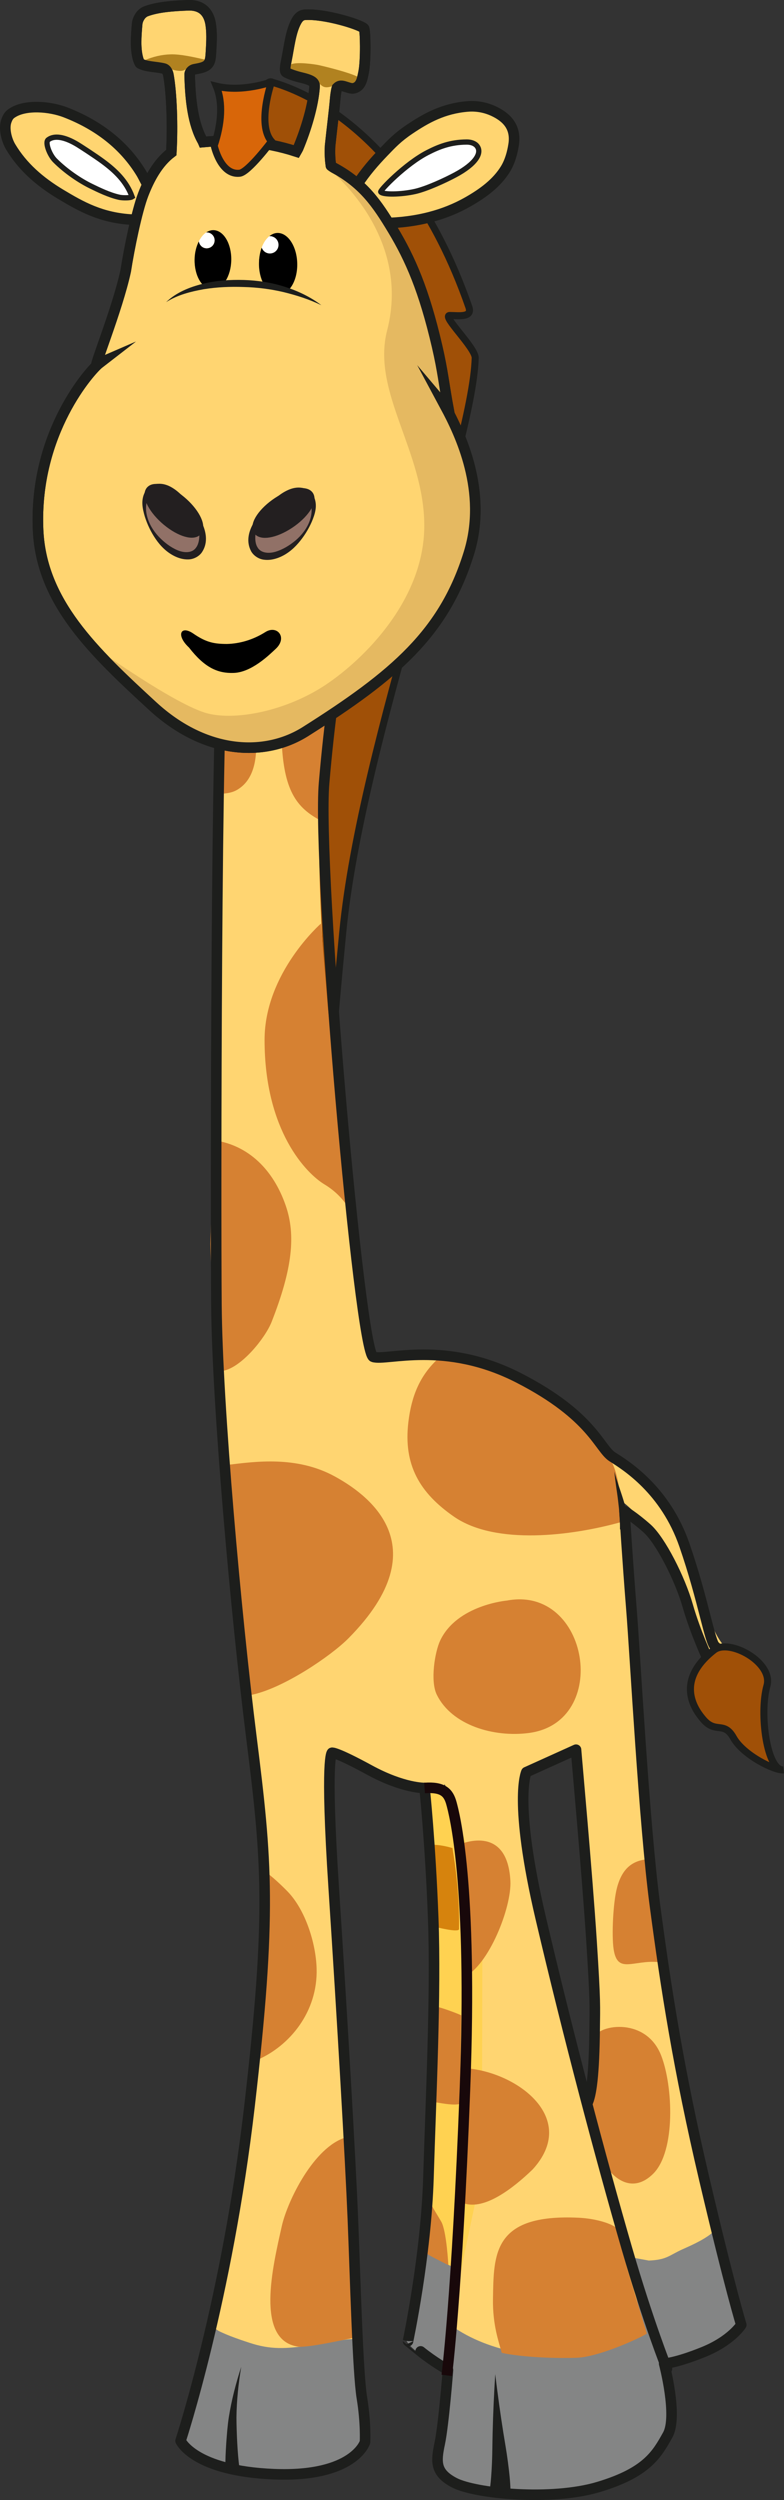 <?xml version="1.0" encoding="utf-8"?>
<!-- Generator: Adobe Illustrator 16.0.0, SVG Export Plug-In . SVG Version: 6.00 Build 0)  -->
<!DOCTYPE svg PUBLIC "-//W3C//DTD SVG 1.1//EN" "http://www.w3.org/Graphics/SVG/1.1/DTD/svg11.dtd">
<svg version="1.1" id="Layer_1" xmlns="http://www.w3.org/2000/svg" xmlns:xlink="http://www.w3.org/1999/xlink" x="0px" y="0px"
	 width="111.247px" height="354.618px" viewBox="0 0 111.247 354.618" enable-background="new 0 0 111.247 354.618"
	 xml:space="preserve">
<rect x="0" y="0" width="111.247" height="354.618" fill="#333333" stroke="none"/>
<path fill="#A05007" stroke="#1D1E1C" stroke-miterlimit="10" d="M32.855,21.667c3.298,4.891,23.034,19.669,24.822,25.934
	c0.919,3.982,2.38,7.147,2.729,11.549c0.868,1.816,0.976,4.757,1.563,6.724c0.357,1.214,1.18,8.125,1.09,6.719
	c-0.169-2.869-0.104-2.796,0.022,0.881c0.144,4.624,0.158,5.424-1.22,8.504c-0.995,2.231-2.689,3.735-4.132,5.362
	c0.051,0.426-8.953,0.832-3.247,2.875c3.279,1.175-5.386,1.623-6.428,4.722c-1.093,3.231,0.214,1.011-0.666,4.312
	c-0.239,0.909-2.026,3.588-2.359,4.469c-1.271,4.458-3.979,25.46-5,30.159c-0.025,0.121,8.181,60.808,8.16,60.626
	c-2.678-23.684-2.227-34.825,0.452-62.33c2.645-27.146,18.429-68.4,18.789-81.402c0.04-1.444-4.803-6.022-3.613-6.022
	c1.205,0,3.254,0.36,2.71-1.204c-9.636-27.703-27.14-31.562-28.003-31.918C37.084,11.03,32.972,21.666,32.855,21.667z"/>
<path fill="#FFD571" d="M83.487,298.197c0.27-2.508,0.431-7.75,0.45-8.348c0.306-6.33-0.182-8.389-0.523-14.428
	c-0.357-6.119-0.519-9.469-1.033-15.471c-0.246-2.868-0.511-7.065-1.066-11.017c1.907-1.805-2.681,0.966-6.099,2.431
	c-0.301-0.963-1.27,3.502-0.631,6.9c0.64,5.623,1.582,10.865,2.583,16.189l3.941,17.26c1.642,6.893,7.67,27.623,7.67,27.623
	l1.71,5.461l1.413,4.838c0.034,0.143-0.062,0.139-0.126,0.133c-0.021-0.003,0.083,0.18,0.075,0.18
	c-1.952,2.111-4.823,2.84-6.91,3.555c-2.845,0.977-7.248,1.146-10.737,0.653c-4.826-0.685-7.104-1.606-10.106-3.99l0.662-15.827
	c0.291-9.882,0.627-19.938,0.691-30.002l-0.45-17.934c-0.237-7.443-2.12-15.641-1.971-12.658c-0.312-0.01-7.698,0.869-14.645-4.96
	c-0.112-0.095-0.931-0.192-1.276-0.165c-0.216,1.34-0.848,5.886-0.419,11.807c0.428,5.893,1.672,23.574,1.672,23.574l1.798,32.414
	l0.524,14.715c0.004,0.154,0.175,0.617-0.218,0.649c-0.329,0.034-5.791,1.272-8.539,1.38c-4.999,0.193-8.653-0.827-11.631-3.01
	c0.977-3.701,1.804-7.468,2.558-11.314c2.016-10.24,3.213-20.528,3.954-31.988c0.341-5.344,0.843-10.652,0.596-15.891
	c-0.399-8.34-1.051-16.457-1.728-24.504c-1.2-9.305-2.513-18.596-3.408-28.2c-0.025-0.232-0.93-17.692-1.52-25.366
	c-1.379-17.92,0.571-100.66,1.889-105.393l3.712,0.453c3.523-0.038,6.569,0.163,9.772-0.459c4.399-0.852,4.893-5.298,8.339-7.121
	c2.219-1.166-7.744,6.947-5.919,5.135c-0.372,1.635-0.5,8.5-2.5,20c-3.307,19.016,4.916,87.193,6.927,86.969
	c2.85-0.318,7.278-0.572,10.592-0.219c3.989,0.425,7.168,1.656,10.064,3.207c2.419,1.29,5.844,3.768,7.144,4.715
	c2.045,1.491,3.954,3.305,5.403,5.545c8.46,6.267,11.112,14.014,12.925,19.217c0.574,1.645,1.74,6.309,3.553,8.411
	c0.338,0.39-0.755,2.481-1.606,1.361c-1.658-2.181-2.347-4.575-4.812-11.156c-2.15-5.75-7.114-9.947-7.85-10.505
	c0.117,0.834,1.462,16.432,1.474,16.59c0.403,5.07,0.734,9.578,0.86,14.461c0.15,6.123,2.958,33.696,4.287,41.714
	c1.306,7.872,6.517,31.248,6.517,31.248c-2.53,2.919-10.702,4.302-12.27,4.163"/>
<path fill="#D68132" d="M45.542,131.001c0,0-8,6.987-8,16.5c0,13,6,19,8.5,20.5s3.5,3.5,3.5,3.5l-3-28.5L45.542,131.001z"/>
<path fill="#FFD571" stroke="#1D1E1C" stroke-width="1.5" stroke-miterlimit="10" d="M0.891,17.188
	c-0.368,1.057,0.039,2.644,0.606,3.614c1.711,2.876,4.186,4.995,7.07,6.73c2.989,1.796,5.819,3.396,10.26,3.624
	c0.337,0.016,1.157,0.319,1.243-0.031c0.378-1.511,0.65-3.046,1.107-4.493c-0.337-0.503-0.834-1.578-1.143-2.086
	c-2.425-3.982-6.115-6.818-10.744-8.609c-2.216-0.854-5.624-1.137-7.498,0.048C1.332,16.263,1.111,16.553,0.891,17.188z"/>
<path fill="#FFFFFF" stroke="#1D1E1C" stroke-width="0.75" stroke-miterlimit="10" d="M7.803,22.752
	c1.554,1.557,3.548,2.896,5.168,3.68c0.928,0.449,2.545,1.254,3.975,1.556c0.412,0.092,1.509,0.121,1.799-0.074
	c-0.799-2.208-2.397-3.71-4.141-4.998c-1.089-0.806-3.233-2.195-3.625-2.429c-1.829-1.098-3.28-1.322-4.148-0.655
	C6.353,20.2,7.035,21.985,7.803,22.752z"/>
<path fill="#FFD571" stroke="#1D1E1C" stroke-width="1.5" stroke-miterlimit="10" d="M50.674,26.184
	c1.258,1.775,2.625,3.609,3.805,5.468c4.815-0.089,8.702-1.2,11.884-3.003c2.129-1.211,4.162-2.679,5.403-4.748
	c0.839-1.4,1.072-3.152,1.098-3.273c0.466-2.664-1.063-4.051-2.876-4.888c-0.976-0.448-2.23-0.753-3.621-0.641
	c-3.472,0.281-5.933,1.677-8.257,3.24c-1.705,1.147-2.536,2.049-3.663,3.217C53.102,22.951,51.833,24.416,50.674,26.184z"/>
<path fill="#FFFFFF" stroke="#1D1E1C" stroke-width="0.75" stroke-miterlimit="10" d="M54.026,27.23
	c0.316,0.416,2.924,0.373,4.89-0.076c1.676-0.383,4.269-1.593,5.652-2.33c2.967-1.577,3.885-3.158,3.106-4.121
	c-0.311-0.383-0.872-0.562-1.456-0.556c-2.316,0.012-3.956,0.673-5.561,1.497C57.55,23.239,53.872,27.025,54.026,27.23z"/>
<path fill="#848585" d="M57.708,332.082c0.48,0.844,1.554,1.601,2.441,2.243c0.631,0.454,2.744,1.462,3.416,1.851
	c0.176-4.619,1.199-10.828,1.32-15.145c-1.228-0.313-4.322-1.211-5.187-1.912c-0.107-0.079-0.238,3.701-0.641,6.344
	C58.805,327.132,57.708,332.082,57.708,332.082z"/>
<path fill="#FFD251" d="M60.349,254.443c-0.053,1.005,1.417,24.047,1.088,32.568c-0.107,2.801-1.232,29.264-1.737,32.088
	c0.987,0.621,4.468,2.564,5.773,2.946c0.171-1.466,2.756-13.241,2.927-14.122c-0.04-0.036,0.068-35.961,0.061-36.348
	c-0.129-6.787-5.349-17.204-5.349-17.204C62.716,252.551,61.07,254.556,60.349,254.443z"/>
<path fill="#848585" d="M88.886,320.064l3.69,15.316c0.036,0.101,1.959-0.033,2.065-0.053c6.779-1.25,10-4.684,10.542-5.558
	c-1.475-4.282-2.376-8.901-3.702-13.443c-1.083,1.13-3.132,2.058-4.594,2.704c-1.928,0.862-2.241,1.512-4.817,1.618L88.886,320.064z
	"/>
<path fill="#848585" d="M62.198,348.259l-0.068,1.994c0.134,1.145,1.323,1.812,2.336,2.279c2.436,1.117,13.348,3.538,21.508,0.508
	c4.207-1.562,7.362-4.373,8.617-6.389c1.167-1.874,1.152-5.462,0.438-8.115c-0.828-3.076-1.861-7.004-2.778-10.183
	c-1.059,0.556-2.024,3.103-3.09,3.599c-1.216,0.557-2.525,1.008-3.914,1.411c-3.144,0.912-7.599,1.121-11.303,0.439
	c-3.948-0.726-7.197-2.019-9.828-3.872c-0.105-0.08-0.255,0.023-0.255,0.1c-0.099,3.597-0.254,6.672-0.555,10.052
	c-0.25,2.733-0.807,5.55-1.036,8.067L62.198,348.259z"/>
<path fill="#848585" d="M25.623,346.215c1.659,2.302,8.947,7.431,21.693,3.95c3.021-0.824,4.495-3.66,4.479-3.768
	c-0.438-2.619-0.805-5.271-0.897-8.165c-0.067-2.302,0.893-4.177-0.204-6.239c-0.318-0.598-3.576,0.273-6.662,0.692
	c-3.553,0.481-5.602,0.622-8.638-0.376c-1.634-0.533-3.792-1.275-5.182-2.117C30.319,330.557,25.565,346.134,25.623,346.215z"/>
<path fill="#D6830D" d="M65.137,273.621c-0.007,0.584-3.368-0.314-3.677-0.363c0,0,0.076-8.336-0.09-11.584
	c0.911-0.023,2.041,0.229,2.845,0.467C64.228,262.647,65.219,267.117,65.137,273.621z"/>
<path fill="#D68132" d="M39.988,105.554c-0.331-6.193,2.817-10.439,5.166-12c1.806-1.201,4.564-3.11,5.5-1.167
	c-2.112-4.386-3.154,6.685-4,14.167c-0.125,1.104-0.748,9.242-0.833,10C42.271,114.767,40.356,112.473,39.988,105.554z"/>
<path fill="#D68132" d="M40.542,171.001c1.428,4.14,0.988,8.9-2,16.5c-0.9,2.289-4.297,6.518-6.963,6.961
	c-0.037-0.37-1.587-10.812-1.732-18.02c-0.012-0.629,0.573-14.042,0.621-14.688C35.259,162.472,38.784,165.909,40.542,171.001z"/>
<path fill="#D68132" d="M47.515,209.43c4.059,2.229,15.23,9.532,1.926,22.958c-2.482,2.507-9.293,7.129-13.797,8.025
	c-0.799-6.178-2.118-14.66-2.71-21.02c-0.023-0.23-0.429-8.024-0.592-11.614C36.21,207.312,42.12,206.467,47.515,209.43z"/>
<path fill="#D68132" d="M64.422,215.134c-4.872-3.375-7.198-7.336-6.476-13.41c0.449-3.768,1.653-6.611,4.184-8.969
	c0.403,0.033,5.785-0.275,12.564,3.926c2.327,1.443,8.389,5.244,10.294,8.07c0.521,0.768,0.813,1.166,1.384,1.924
	c0.217,0.286,0.909,1.283,1.344,3.592c0.289,1.534,0.645,5.567,0.312,5.66C81.161,217.835,70.342,219.229,64.422,215.134z"/>
<path fill="#D68132" d="M40.829,268.321c2.514,2.608,3.991,7.308,4.098,10.888c0.188,6.201-3.885,11.009-8.361,12.949
	c0.173-1.692,0.394-4.562,0.503-6.307c0.345-5.344,0.773-8.404,0.522-13.644c-0.071-1.57-0.172-5.356-0.261-6.911
	C38.434,265.94,40.167,267.636,40.829,268.321z"/>
<path fill="#D68132" d="M39.987,315.762c0.786-3.528,4.536-11.261,9.117-12.592c0,0,0.271,5.62,0.857,13.815
	c0.257,3.6,0.849,14.545,0.461,14.576c-0.338,0.035-6.714,1.508-8.138,1.295C36.17,331.94,38.71,321.458,39.987,315.762z"/>
<path fill="#D68132" d="M87.069,276.472c-0.292-1.923-0.073-6.687,0.496-8.766c0.744-2.729,2.194-3.767,4.283-3.988
	c0.541,4.811,1.011,9.85,1.622,14.594C89.818,277.97,87.614,280.08,87.069,276.472z"/>
<path fill="#D68132" d="M93.813,291.552c1.695,4.327,2.088,13.582-1.128,16.783c-2.88,2.849-5.575,0.76-6.845-1.322
	c-1.154-3.895-1.328-5.107-2.485-9.063c0.309-0.158,1.249-4.909,1.023-8.779C84.273,287.361,91.544,285.765,93.813,291.552z"/>
<path fill="#D68132" d="M72.422,266.806c0.192,3.787-3.103,12.015-6.526,13.59l-0.386-10.119c-0.007-3.501-0.349-8.619-0.349-8.619
	S71.99,258.501,72.422,266.806z"/>
<path fill="#D68132" d="M71.942,227.03c11.648-2.194,14.785,17.256,3.104,18.785c-4.957,0.649-10.912-1.073-13.06-5.415
	c-0.967-1.949-0.275-6.105,0.468-7.682C64.845,227.638,71.942,227.03,71.942,227.03z"/>
<path fill="#D68132" d="M75.565,307.738c-2.837,2.729-6.832,5.787-9.757,4.787c0.163-5.486,0.427-13.58,0.549-19.137
	C73.611,294.053,82.132,300.566,75.565,307.738z"/>
<path fill="#D68132" d="M69.952,326.056c0.113-6.275-0.047-12.055,12.124-11.484c2.36,0.11,4.435,0.748,5.287,1.363
	c0,0,1.361,4.994,1.927,6.828c0.636,2.053,2.485,8.23,2.485,8.23c0.036,0.143-6.508,3.356-10.04,3.447
	c-5.279,0.137-9.271-0.391-10.543-0.707C70.798,332.216,69.886,329.808,69.952,326.056z"/>
<path fill="#D68132" d="M34.154,111.692c-0.866,0.662-1.519,0.802-2.819,0.917c-0.04-3.48-0.345-6.398-0.283-9.871l3.123-0.221
	c0.583-0.079,1.17-0.153,1.753-0.233C36.687,105.781,36.592,109.831,34.154,111.692z"/>
<path fill="#D68132" d="M65.453,285.867c-0.056,3.883-0.14,8.642-0.229,12.565c-0.799,0.236-2.405-0.073-3.327-0.22
	c0.013-0.803,0.297-12.682,0.275-13.512C62.767,284.797,65.17,285.698,65.453,285.867z"/>
<path fill="#D68132" d="M62.604,315.117c0.764,1.314,1.014,6.184,1.014,6.184s-2.104-1.066-2.534-1.309
	c-0.952-0.539-1.15-0.971-1.15-0.971s0.666-4.936,0.75-8.105C60.652,312.12,61.473,313.169,62.604,315.117z"/>
<path fill="#FFDF80" d="M86.925,217.671c0.001,0.05,0.002,0.1,0.004,0.15L86.925,217.671z"/>
<g>
	<path fill="#1D1E1C" d="M87.974,216.936c0.005-0.706-0.017-1.34-0.066-2.031c-0.048-0.68-0.119-1.361-0.204-2.045
		c-0.16-1.366-0.416-2.737-0.527-4.122c0.357,1.337,0.851,2.629,1.261,3.963c0.208,0.665,0.405,1.338,0.581,2.021
		c0.175,0.671,0.333,1.406,0.45,2.076L87.974,216.936z"/>
</g>
<path fill="none" stroke="#1D1E1C" stroke-width="1.5" stroke-linecap="round" stroke-linejoin="round" stroke-miterlimit="10" d="
	M55.321,75.72c0,0-6.279-0.219-9.333,35.334c-1.027,11.957,5.022,80.82,6.98,81.416c1.957,0.596,10.144-2.409,20.656,2.988
	c10.513,5.396,11.382,10.001,13.288,11.202c1.906,1.2,7.498,4.683,10.201,12.49s3.611,13.911,4.374,14.392s-0.948,2.025-0.948,2.025
	s-1.853-3.953-2.953-7.801c-1.1-3.848-3.865-9.279-5.785-10.979c-1.92-1.701-3.188-2.419-3.188-2.419s0.431,6.992,0.983,13.854
	c0.553,6.863,1.785,30.339,3.338,42.053s3.354,23.296,7.006,38.832c3.653,15.536,5.243,20.662,5.243,20.662
	s-1.399,2.246-5.359,3.849c-3.96,1.604-5.584,1.646-5.584,1.646s1.982,7.472,0.511,10.115c-1.553,2.791-2.988,5.329-9.812,7.381
	c-6.73,2.024-17.551,0.94-20.482-0.603c-2.702-1.424-2.616-2.926-2.059-5.566c0.557-2.641,1.168-10.416,1.168-10.416
	s-2.094-1.189-3.882-2.644s-1.788-1.454-1.788-1.454s2.563-12.07,2.901-23.208c0.337-11.138,1.077-26.036,0.674-36.78
	c-0.402-10.742-1.228-18.474-1.228-18.474s-2.999,0.077-7.818-2.549s-5.315-2.446-5.315-2.446s-0.991,0.358,0.247,19.208
	c1.237,18.849,2.373,38.576,2.711,46.82s0.69,21.864,1.284,25.476c0.593,3.611,0.443,6.273,0.443,6.273s-1.527,5.008-12.918,4.553
	c-11.391-0.456-13.254-4.735-13.254-4.735s6.609-20.102,9.779-47.442c3.169-27.342,2.479-34.793,0.274-52.32
	c-2.206-17.528-4.846-47.096-4.965-61.347c-0.118-14.251-0.055-87.159,1.046-92.94c1.102-5.78,1.37-5.037,1.102-5.78
	C32.59,85.642,55.321,75.72,55.321,75.72z"/>
<path fill="#A05007" stroke="#1D1E1C" stroke-miterlimit="10" d="M111.193,251.048c-2.359,0.256-3.483-7.961-2.365-11.933
	c0.925-3.29-5.339-6.769-7.513-5.067c-5.946,4.654-2.302,8.906-1.562,9.793c1.802,2.162,2.963,0.209,4.319,2.639
	C105.462,248.97,109.94,251.183,111.193,251.048z"/>
<path fill="none" stroke="#1D1E1C" stroke-width="1.5" stroke-linecap="round" stroke-linejoin="round" stroke-miterlimit="10" d="
	M83.325,298.367c0.578-1.168,0.99-4.037,1.055-10.738c0.031-3.045,0.13-3.386-0.441-12.243c-0.627-9.737-2.193-26.827-2.203-27.202
	l-7.046,3.184c0,0-1.899,3.926,2.036,20.704c3.935,16.778,8.574,34.255,12.215,46.825c3.02,10.425,5.693,17.107,5.693,17.107"/>
<path fill="none" stroke="#18080A" stroke-width="1.5" stroke-miterlimit="10" d="M60.243,253.616
	c2.621-0.192,3.393,0.662,3.807,2.152c0.414,1.489,3.043,11.3,1.925,40.589s-2.577,40.58-2.577,40.58"/>
<g>
	<path fill="#1D1E1C" d="M34.231,335.716c-0.397,2.392-0.656,4.81-0.679,7.197c0.005,1.182,0.049,2.396,0.11,3.591
		c0.067,1.188,0.156,2.413,0.312,3.536l-1.992,0.176c-0.019-1.292,0.046-2.491,0.126-3.724c0.093-1.225,0.174-2.434,0.367-3.667
		C32.865,340.388,33.484,338.028,34.231,335.716z"/>
</g>
<g>
	<path fill="#1D1E1C" d="M70.271,336.759c0.337,2.784,0.716,5.562,1.154,8.319c0.22,1.367,0.469,2.762,0.651,4.178
		c0.18,1.439,0.355,2.778,0.37,4.389l-2.986-0.295c0.201-1.178,0.287-2.638,0.348-3.987c0.062-1.374,0.056-2.763,0.092-4.183
		C69.968,342.364,70.098,339.559,70.271,336.759z"/>
</g>
<path fill="#FFD571" stroke="#1D1E1C" stroke-width="1.5" stroke-miterlimit="10" d="M63.216,57.694
	c0.26,0.307,0.434,0.512,0.462,0.546c-0.698-3.763-0.823-5.527-1.666-9.151c-1.843-7.926-3.794-12.364-6.266-16.477
	c-2.254-3.752-4.169-6.533-8.356-8.808c-0.149-0.081-0.497-0.337-0.425-0.291c-0.152-0.902-0.169-1.858-0.125-2.831
	c0.238-2.28,0.597-5.13,0.712-6.554c0.05-0.56,0.129-1.242,0.268-1.678c0.374-0.385,0.718-0.298,1.146-0.169
	c0.55,0.165,0.919,0.331,1.307,0.22c0.946-0.271,1.119-1.236,1.332-2.312c0.322-1.649,0.255-5.97,0.03-6.173
	c-0.62-0.556-5.523-2.091-8.359-1.921c-0.614,0.04-0.96,0.451-1.221,0.923c-0.816,1.475-1.03,3.671-1.417,5.568
	c-0.117,0.56-0.297,1.51-0.047,1.659c0.428,0.261,1.399,0.574,2.004,0.717c1.587,0.372,2.084,0.658,2.042,1.312
	c-0.167,2.663-1.221,6.105-2.332,8.757c-0.085,0.156-0.166,0.316-0.254,0.468c-4.548-1.483-8.957-1.738-13.225-1.35
	c-0.032-0.075-0.059-0.133-0.075-0.16c-1.366-2.391-1.76-5.799-1.838-9.384c-0.01-0.401,0.309-0.715,0.677-0.784
	c0.648-0.125,1.389-0.228,1.821-0.62c0.493-0.445,0.479-1.188,0.534-1.959c0.088-1.423,0.132-2.733-0.066-3.899
	c-0.271-1.544-1.199-2.665-3.208-2.59c-2.111,0.081-4.279,0.229-5.958,0.854c-0.29,0.111-0.581,0.352-0.749,0.571
	c-0.246,0.332-0.466,0.751-0.505,1.26c-0.15,1.715-0.288,3.567,0.173,5.049c0.031,0.093,0.199,0.49,0.242,0.517
	c0.946,0.498,2.231,0.438,3.366,0.713c0.46,0.112,0.622,0.721,0.655,0.912c0.468,2.572,0.632,7.231,0.415,11.009
	c-1.934,1.457-3.158,3.802-3.981,5.933c-0.917,2.378-2.01,7.75-2.485,10.84c-1.195,5.559-4.888,14.532-4.03,13.211
	c0.049-0.008,0.14-0.042,0.255-0.092c-1.141,0.882-9.267,9.778-8.664,23.631c0.445,10.245,7.866,17.27,16.26,24.992
	c7.527,6.925,15.959,7.227,21.681,3.613C55.999,95.77,63.012,89.8,66.527,78.471C69.237,69.74,65.286,61.553,63.216,57.694z"/>
<g>
	<g>
		<path fill="#917167" d="M26.91,71.592c-1.896-2.367-4.465-3.234-5.732-1.933c-1.271,1.299-0.764,4.271,1.135,6.639
			s4.465,3.234,5.735,1.935C29.316,76.933,28.809,73.959,26.91,71.592z"/>
		<g>
			<path fill="#231F20" d="M26.871,71.624c-0.716-0.915-1.733-1.589-2.784-1.928c-1.056-0.322-2.13-0.335-2.747,0.415
				c-0.63,0.699-0.757,1.98-0.482,3.064c0.27,1.112,0.898,2.129,1.667,2.95c0.789,0.824,1.691,1.516,2.676,1.927
				c0.985,0.412,2.066,0.389,2.594-0.343c0.543-0.685,0.564-1.865,0.411-2.948C28.033,73.656,27.602,72.53,26.871,71.624z
				 M26.949,71.561c0.725,0.916,1.433,1.88,1.891,3.024c0.443,1.115,0.653,2.535-0.214,3.79c-0.416,0.577-1.182,0.961-1.881,0.975
				c-0.705,0.026-1.353-0.166-1.926-0.438c-1.151-0.552-2.043-1.455-2.717-2.438c-0.686-1.001-1.198-2.074-1.558-3.212
				c-0.322-1.113-0.639-2.435,0.146-3.673c0.375-0.57,1.113-0.956,1.794-0.967c0.688-0.034,1.321,0.191,1.857,0.5
				C25.427,69.747,26.203,70.667,26.949,71.561z"/>
		</g>
	</g>
	<path fill="#231F20" stroke="#231F20" stroke-miterlimit="10" d="M25.443,70.588c-1.979-1.512-3.928-1.9-4.352-0.87
		c-0.423,1.032,0.837,3.095,2.818,4.606c1.981,1.514,3.928,1.902,4.35,0.872C28.684,74.165,27.423,72.102,25.443,70.588z"/>
</g>
<g>
	<g>
		<path fill="#917167" d="M38.097,71.654c2.146-2.141,4.794-2.719,5.912-1.286s0.285,4.33-1.864,6.473
			c-2.148,2.145-4.796,2.722-5.914,1.288C35.113,76.696,35.947,73.797,38.097,71.654z"/>
		<g>
			<path fill="#231F20" d="M38.062,71.618c0.84-0.805,1.715-1.634,2.862-2.134c0.566-0.247,1.221-0.401,1.901-0.291
				c0.676,0.088,1.366,0.55,1.677,1.161c0.64,1.316,0.18,2.595-0.265,3.665c-0.483,1.092-1.111,2.102-1.904,3.02
				c-0.778,0.903-1.765,1.703-2.97,2.123c-0.601,0.207-1.265,0.326-1.963,0.222c-0.693-0.091-1.412-0.559-1.761-1.178
				c-0.723-1.344-0.356-2.731,0.208-3.79C36.429,73.329,37.24,72.449,38.062,71.618z M38.132,71.69
				c-0.825,0.819-1.38,1.891-1.674,2.97c-0.271,1.061-0.382,2.236,0.083,2.977c0.442,0.786,1.514,0.929,2.538,0.629
				s1.998-0.887,2.873-1.619c0.855-0.731,1.593-1.672,1.984-2.747c0.393-1.048,0.409-2.334-0.139-3.101
				c-0.529-0.812-1.6-0.919-2.685-0.716C40.031,70.302,38.945,70.859,38.132,71.69z"/>
		</g>
	</g>
	<path fill="#231F20" stroke="#231F20" stroke-miterlimit="10" d="M39.665,70.82c2.136-1.283,4.116-1.454,4.422-0.383
		c0.307,1.072-1.175,2.982-3.311,4.267c-2.136,1.286-4.114,1.455-4.42,0.385C36.048,74.015,37.53,72.104,39.665,70.82z"/>
</g>
<ellipse transform="matrix(-1 0.026 -0.026 -1 79.699 74.141)" fill="#1D1E1C" cx="39.37" cy="37.586" rx="2.604" ry="4.203"/>
<path d="M37.135,35.114c0.166,0.498,0.639,0.857,1.193,0.842c0.676-0.018,1.21-0.581,1.192-1.258s-0.581-1.214-1.255-1.196
	c-0.02,0.001-0.037,0.007-0.057,0.008c0.346-0.281,0.73-0.456,1.146-0.467c1.498-0.039,2.76,1.888,2.823,4.301
	c0.062,2.415-1.1,4.402-2.597,4.441c-1.494,0.039-2.759-1.887-2.82-4.3C36.739,36.613,36.88,35.802,37.135,35.114z"/>
<path fill="#FFFFFF" d="M39.521,34.698c0.018,0.677-0.517,1.24-1.192,1.258c-0.555,0.016-1.027-0.344-1.193-0.842
	c0.253-0.688,0.626-1.242,1.074-1.604c0.02-0.001,0.037-0.007,0.057-0.008C38.939,33.484,39.503,34.021,39.521,34.698z"/>
<path d="M28.224,34.222c0.068,0.571,0.547,1.013,1.132,0.997c0.619-0.017,1.11-0.533,1.095-1.156
	c-0.016-0.619-0.534-1.109-1.152-1.094c-0.021,0-0.038,0.013-0.06,0.014c0.324-0.222,0.677-0.345,1.05-0.339
	c1.438,0.025,2.57,1.928,2.528,4.25c-0.041,2.321-1.24,4.182-2.678,4.156c-1.439-0.027-2.571-1.929-2.528-4.25
	C27.627,35.819,27.861,34.931,28.224,34.222z"/>
<path fill="#FFFFFF" d="M30.45,34.063c0.016,0.623-0.476,1.14-1.095,1.156c-0.585,0.016-1.063-0.426-1.132-0.997
	c0.271-0.534,0.615-0.967,1.015-1.239c0.021-0.001,0.039-0.014,0.06-0.014C29.916,32.954,30.435,33.444,30.45,34.063z"/>
<path d="M37.623,89.675c-1.691,1.061-3.587,1.63-5.43,1.669c-1.84-0.006-2.95-0.231-4.754-1.469
	c-1.806-1.247-2.505,0.227-0.618,1.978c2.238,2.884,4.1,3.666,6.302,3.598c2.568-0.054,5.129-2.603,6.001-3.415
	C40.851,90.426,39.315,88.577,37.623,89.675z"/>
<g>
	<path fill="#FFD571" d="M45.604,43.296c0,0-3.829-2.563-9.674-3.011c-8.858-0.677-12.357,2.572-12.357,2.572"/>
	<path fill="#1D1E1C" d="M45.604,43.296c-1.738-0.847-3.566-1.423-5.405-1.871c-1.851-0.431-3.715-0.668-5.619-0.713
		c-1.888-0.07-3.787,0.008-5.65,0.311c-1.848,0.331-3.724,0.796-5.356,1.835c1.405-1.36,3.307-2.132,5.2-2.6
		c1.913-0.475,3.888-0.601,5.846-0.544c1.945,0.064,3.924,0.359,5.786,0.961C42.269,41.266,44.062,42.116,45.604,43.296z"/>
</g>
<path fill="#B18220" d="M24.222,7.709c1.448-0.037,3.296,0.402,4.895,0.753c-0.049,0.093-0.158,0.366-0.227,0.452
	c-0.493,0.216-0.588,0.126-1.205,0.226c-0.349,0.058-0.82,0.203-1.044,0.434c-0.311,0.32-0.62,0.537-1.29,0.471
	c-0.752-0.076-1.067-0.202-1.129-0.376c-0.081-0.268-0.564-0.528-1.393-0.717c-1-0.227-1.42-0.101-2.295-0.413
	C21.715,8.048,22.911,7.744,24.222,7.709z"/>
<path fill="#B18220" d="M45.225,9.235c1.232,0.278,4.371,1.062,5.477,1.637c0.196,0.098-0.244,1.055-0.771,0.979
	c-0.273-0.038-0.979-0.414-1.656-0.338c-0.561,0.062-1.001,0.676-1.129,0.714c-0.865,0.265-1.28,0.227-1.845-0.413
	c-0.026-0.029-0.264-0.79-1.092-1.055c-0.707-0.225-0.903-0.332-1.43-0.451c-0.74-0.166-0.979-0.263-1.619-0.525
	c-0.052-0.021,0.068-0.508,0.057-0.604C41.946,8.697,44.797,9.139,45.225,9.235z"/>
<path fill="#E5B961" d="M29.491,101.205c4.172,1.042,11.292-0.451,16.712-4.064s14.002-12.045,14.002-22.584
	c0-10.538-7.528-18.969-5.27-27.702c3.534-13.667-8.28-22.884-8.28-22.884s2.893,0.728,7.678,7.076
	c7.377,9.786,8.28,25.745,8.28,25.745s7.538,15.338,2.711,24.991c-5.271,10.539-22.583,24.993-29.811,24.39
	c-7.227-0.602-11.742-4.215-16.561-8.431c-4.818-4.215-5.42-5.871-5.42-5.871S25.007,100.085,29.491,101.205z"/>
<path fill="none" stroke="#1D1E1C" stroke-width="1.5" stroke-miterlimit="10" d="M63.216,57.694
	c0.26,0.307,0.434,0.512,0.462,0.546c-0.698-3.763-0.823-5.527-1.666-9.151c-1.843-7.926-3.794-12.364-6.266-16.477
	c-2.254-3.752-4.169-6.533-8.356-8.808c-0.149-0.081-0.497-0.337-0.425-0.291c-0.152-0.902-0.169-1.858-0.125-2.831
	c0.238-2.28,0.597-5.13,0.712-6.554c0.05-0.56,0.129-1.242,0.268-1.678c0.374-0.385,0.718-0.298,1.146-0.169
	c0.55,0.165,0.919,0.331,1.307,0.22c0.946-0.271,1.119-1.236,1.332-2.312c0.322-1.649,0.255-5.97,0.03-6.173
	c-0.62-0.556-5.523-2.091-8.359-1.921c-0.614,0.04-0.96,0.451-1.221,0.923c-0.816,1.475-1.03,3.671-1.417,5.568
	c-0.117,0.56-0.297,1.51-0.047,1.659c0.428,0.261,1.399,0.574,2.004,0.717c1.587,0.372,2.084,0.658,2.042,1.312
	c-0.167,2.663-1.221,6.105-2.332,8.757c-0.085,0.156-0.166,0.316-0.254,0.468c-4.548-1.483-8.957-1.738-13.225-1.35
	c-0.032-0.075-0.059-0.133-0.075-0.16c-1.366-2.391-1.76-5.799-1.838-9.384c-0.01-0.401,0.309-0.715,0.677-0.784
	c0.648-0.125,1.389-0.228,1.821-0.62c0.493-0.445,0.479-1.188,0.534-1.959c0.088-1.423,0.132-2.733-0.066-3.899
	c-0.271-1.544-1.199-2.665-3.208-2.59c-2.111,0.081-4.279,0.229-5.958,0.854c-0.29,0.111-0.581,0.352-0.749,0.571
	c-0.246,0.332-0.466,0.751-0.505,1.26c-0.15,1.715-0.288,3.567,0.173,5.049c0.031,0.093,0.199,0.49,0.242,0.517
	c0.946,0.498,2.231,0.438,3.366,0.713c0.46,0.112,0.622,0.721,0.655,0.912c0.468,2.572,0.632,7.231,0.415,11.009
	c-1.934,1.457-3.158,3.802-3.981,5.933c-0.917,2.378-2.01,7.75-2.485,10.84c-1.195,5.559-4.888,14.532-4.03,13.211
	c0.049-0.008,0.14-0.042,0.255-0.092c-1.141,0.882-9.267,9.778-8.664,23.631c0.445,10.245,7.866,17.27,16.26,24.992
	c7.527,6.925,15.959,7.227,21.681,3.613C55.999,95.77,63.012,89.8,66.527,78.471C69.237,69.74,65.286,61.553,63.216,57.694z"/>
<path fill="#D86609" stroke="#1D1E1C" stroke-miterlimit="10" d="M30.696,12.226c0.961,2.336,0.744,5.296-0.302,8.433
	c0,0,0.903,4.215,3.613,3.914c1.233-0.138,4.517-4.517,4.517-4.517c-2.107-2.41,0.001-8.432,0.001-8.432
	S34.435,13.138,30.696,12.226z"/>
</svg>
